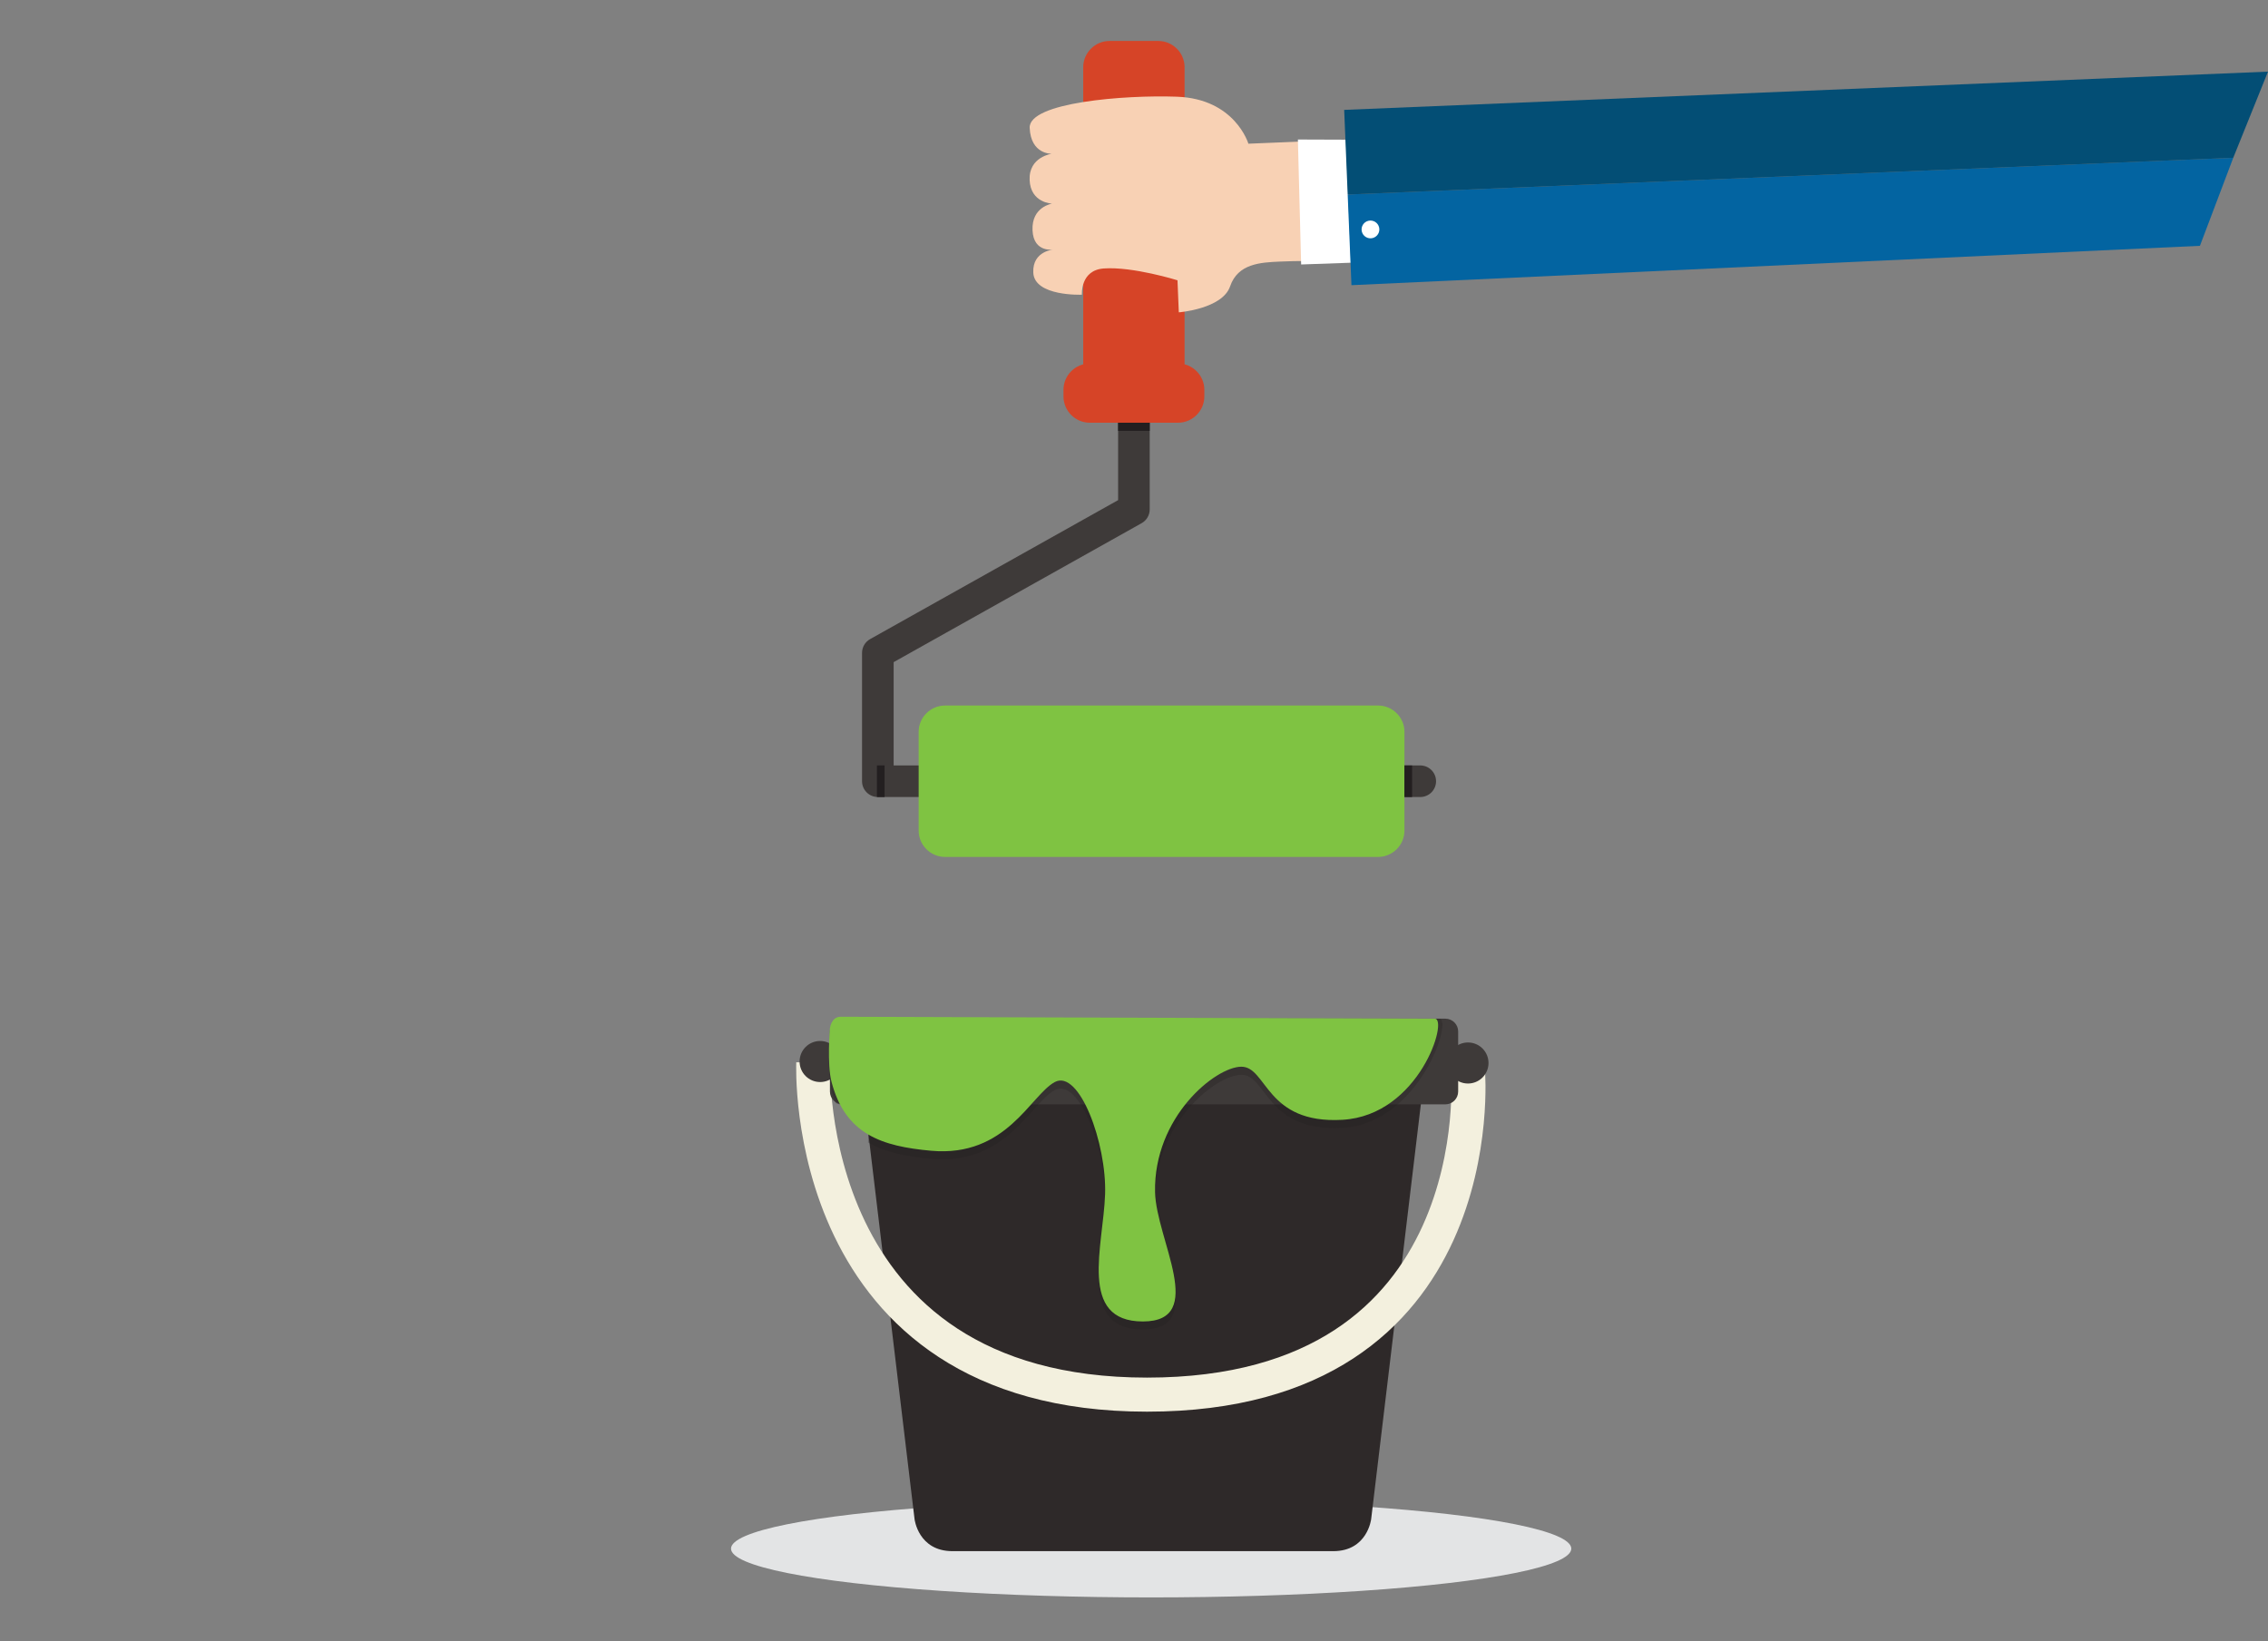 <?xml version="1.0" encoding="utf-8"?>
<!-- Generator: Adobe Illustrator 16.0.0, SVG Export Plug-In . SVG Version: 6.00 Build 0)  -->
<!DOCTYPE svg PUBLIC "-//W3C//DTD SVG 1.1//EN" "http://www.w3.org/Graphics/SVG/1.1/DTD/svg11.dtd">
<svg version="1.1" xmlns="http://www.w3.org/2000/svg" xmlns:xlink="http://www.w3.org/1999/xlink" x="0px" y="0px"
	 width="532.652px" height="385.481px" viewBox="0 0 532.652 385.481" enable-background="new 0 0 532.652 385.481"
	 xml:space="preserve">
<rect x="0" y="0" width="532.652" height="385.481" fill="#808080" stroke="none"/>
<g id="Calque_2">
	<ellipse fill="#E3E4E5" cx="270.355" cy="363.732" rx="98.673" ry="11.458"/>
	<path fill="#D64427" d="M278.208,93.101c0,3.402-2.781,6.186-6.184,6.186h-11.439c-3.401,0-6.186-2.783-6.186-6.186V15.804
		c0-3.402,2.783-6.184,6.186-6.185h11.438c3.402,0,6.186,2.783,6.184,6.185V93.101z"/>
	<path fill="#3E3A39" d="M266.306,89.65c2.048,0,3.71,1.66,3.71,3.711v26.28c0,1.343-0.726,2.581-1.896,3.237l-58.241,32.639v24.263
		h123.676c2.05,0,3.71,1.661,3.71,3.71s-1.66,3.709-3.71,3.709L206.167,187.2c-2.049-0.001-3.711-1.661-3.711-3.71v-30.146
		c0-1.344,0.725-2.58,1.897-3.236l58.241-32.64l0.001-24.106C262.595,91.31,264.256,89.65,266.306,89.65z"/>
	<path fill="#D64427" d="M249.764,91.556c0-3.401,2.782-6.185,6.184-6.184l20.716-0.001c3.401,0,6.184,2.782,6.183,6.185
		l0.001,1.545c-0.001,3.402-2.783,6.185-6.184,6.186h-20.716c-3.401,0-6.184-2.783-6.184-6.186L249.764,91.556z"/>
	<path fill="#7FC342" d="M215.751,171.894c0-3.399,2.783-6.184,6.184-6.184H323.66c3.4,0,6.184,2.783,6.184,6.184v23.189
		c0,3.401-2.783,6.186-6.185,6.185H221.936c-3.401,0-6.184-2.783-6.184-6.185V171.894z"/>
	<rect x="205.954" y="179.779" fill="#231F20" width="1.798" height="7.42"/>
	<rect x="329.844" y="179.779" fill="#231F20" width="1.798" height="7.42"/>
	<rect x="262.594" y="99.286" fill="#231F20" width="7.421" height="1.911"/>
	<g>
		<path fill="#2E2929" d="M203.019,258.542l11.769,98.263c0,0,0.875,7.52,8.909,7.52c9.567,0,39.946,0,44.432,0
			c0.361,0,0.558,0,0.558,0c4.486,0,34.863,0,44.43,0c8.035,0,8.909-7.52,8.909-7.52l11.771-98.263H203.019z"/>
		<path fill="none" stroke="#F3F0DE" stroke-width="8" stroke-miterlimit="10" d="M191.002,249.669c0,0-3.353,77.894,78.383,77.894
			c81.735,0,75.377-75.868,75.377-75.868"/>
		<g>
			<path fill="#3E3A39" d="M342.458,256.38c0,1.65-1.35,3-3,3H197.914c-1.65,0-3-1.35-3-3v-14.121c0-1.65,1.35-3,3-3h141.544
				c1.65,0,3,1.35,3,3V256.38z"/>
		</g>
		<circle fill="#3E3A39" cx="344.764" cy="249.669" r="4.821"/>
		<circle fill="#3E3A39" cx="192.61" cy="249.32" r="4.821"/>
		<path opacity="0.3" fill="#231F20" d="M194.914,243.417c0,0-0.731,8.376,0.385,12.61c0.318,1.207,0.585,2.066,1.003,3.098
			c2.705,1.137,6.309-1.225,7.407,0.154c1.333,1.676,0.167,4.059,0.167,9.049c3.995,2.362,9.025,3.313,14.791,3.837
			c17.744,1.607,23.334-13.063,29.063-16.138c5.727-3.074,12.211,14.353,11.805,26.407c-0.405,12.054-6.413,29.829,8.873,29.829
			s3.084-19.329,2.863-30.389c-0.352-17.604,14.115-29.377,20.225-29.445c6.108-0.07,5.692,13.516,23.787,12.47
			c18.092-1.047,26.015-25.64,22.767-25.64c-2.939,0-119.075,1.078-140.619,1.433C195.16,240.729,194.914,243.417,194.914,243.417z"
			/>
		<path fill="#7FC342" d="M194.914,241.531c0,0-0.731,8.375,0.385,12.61c3.249,12.329,11.836,15.092,23.368,16.137
			c17.744,1.608,23.334-13.062,29.063-16.137c5.727-3.075,12.211,14.353,11.805,26.406c-0.405,12.055-6.413,29.83,8.873,29.83
			s3.084-19.33,2.863-30.39c-0.352-17.603,14.115-29.375,20.225-29.445c6.108-0.07,5.692,13.516,23.787,12.469
			c18.092-1.045,24.939-23.752,21.691-23.752l-139.544-0.453C195.16,238.843,194.914,241.531,194.914,241.531z"/>
	</g>
</g>
<g id="Calque_1">
	<path fill="#F8D1B4" d="M305.4,33.251l-12.208,0.501c0,0-3.11-10.558-16.805-11.039c-12.401-0.442-34.806,1.352-34.561,7.314
		c0.261,6.291,5.165,6.085,5.165,6.085s-5.404,0.732-5.179,6.161c0.224,5.426,5.277,5.553,5.277,5.553s-4.826,0.717-4.596,6.238
		c0.23,5.523,5.137,4.517,5.137,4.517s-5.173,0.25-4.959,5.43c0.234,5.67,11.425,5.208,11.425,5.208s-0.445-5.767,5.146-6.164
		c6.813-0.484,17.296,2.778,17.296,2.778l0.311,7.527c0,0,10.229-0.792,12.048-6.108c1.82-5.317,7.073-5.62,11.724-5.814
		c4.652-0.189,5.832-0.107,5.832-0.107L305.4,33.251z"/>
	<polygon fill="#FFFFFF" points="316.092,32.808 317.29,61.706 305.579,62.117 304.817,32.768 	"/>
	<polygon fill="#0364A1" points="516.666,57.736 524.497,37.053 316.51,45.687 317.395,66.982 	"/>
	<polygon fill="#034E75" points="524.495,37.055 532.652,16.824 315.688,25.809 316.51,45.687 	"/>
	<path fill="#FFFFFF" d="M321.774,51.804c1.152-0.049,2.122,0.847,2.172,1.998c0.047,1.152-0.85,2.121-1.999,2.171
		c-1.151,0.046-2.12-0.848-2.171-2C319.729,52.821,320.623,51.852,321.774,51.804"/>
</g>
</svg>
